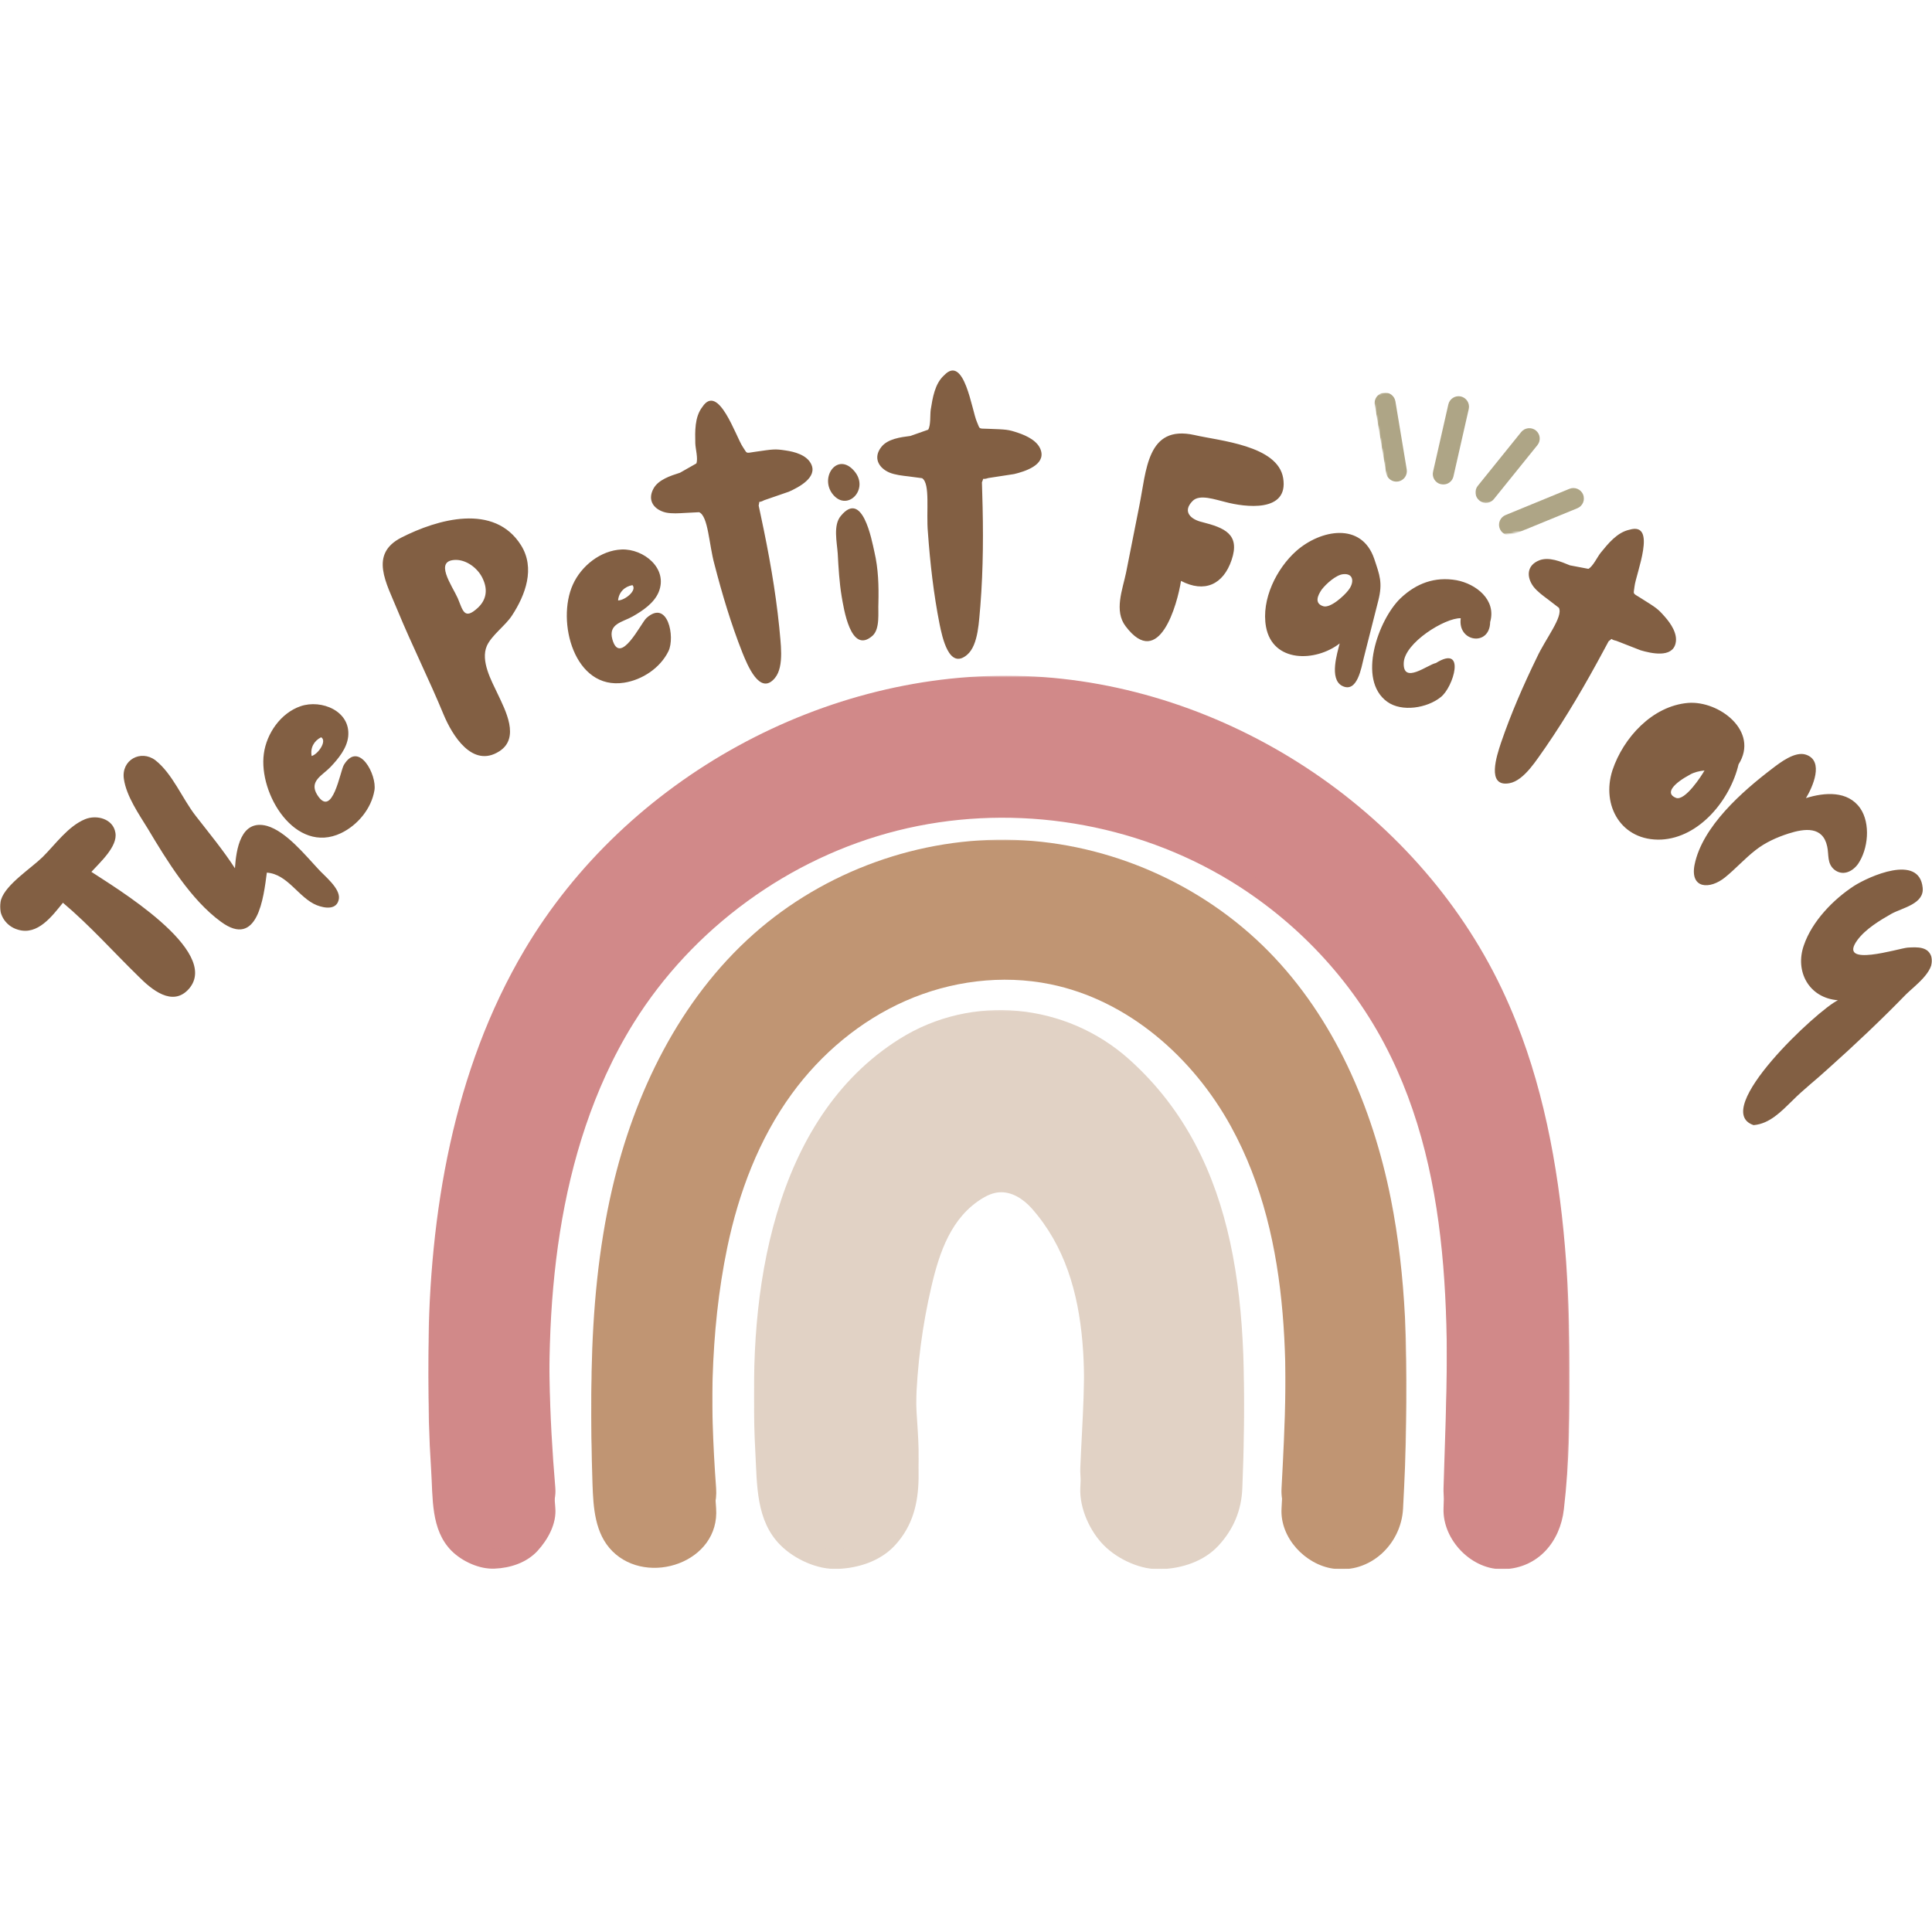 <svg xmlns="http://www.w3.org/2000/svg" fill="none" viewBox="0 0 1028 1028" height="1028" width="1028">
<g clip-path="url(#clip0_4_2)">
<mask height="642" width="1028" y="193" x="0" maskUnits="userSpaceOnUse" style="mask-type:luminance" id="mask0_4_2">
<path fill="white" d="M1028 193H0V835H1028V193Z"></path>
</mask>
<g mask="url(#mask0_4_2)">
<mask height="379" width="436" y="457" x="313" maskUnits="userSpaceOnUse" style="mask-type:luminance" id="mask1_4_2">
<path fill="white" d="M313.601 457.196H748.415V835.005H313.601V457.196Z"></path>
</mask>
<g mask="url(#mask1_4_2)">
<path fill="#C09573" d="M747.561 711.322C746.475 690.232 744.168 669.235 740.026 648.457C730.325 599.858 709.835 552.377 675.102 517.014C639.757 481.041 590.308 459.32 539.919 457.603C489.506 455.885 438.709 474.203 400.997 507.678C361.662 542.615 337.499 592.245 325.669 643.502C318.333 675.316 315.427 707.977 314.784 740.567C314.467 756.907 314.727 773.266 315.262 789.605C315.688 802.05 316.483 816.019 325.834 825.375C344.669 844.209 383.142 831.347 381.037 802.51C377.653 756.466 377.52 709.274 386.952 663.874C393.033 634.649 403.789 606.053 421.37 581.952C436.877 560.691 457.695 543.188 481.764 532.578C505.813 521.968 533.133 518.457 558.886 523.705C600.123 532.114 634.731 562.508 654.99 599.399C688.726 660.822 685.513 735.021 681.889 802.751C681.055 818.239 694.419 832.435 709.285 834.654C728.843 837.574 745.536 821.844 746.552 802.751C748.175 772.361 749.142 741.755 747.568 711.327"></path>
</g>
<mask height="289" width="263" y="547" x="400" maskUnits="userSpaceOnUse" style="mask-type:luminance" id="mask2_4_2">
<path fill="white" d="M400.571 547.863H662.699V835.005H400.576L400.571 547.863Z"></path>
</mask>
<g mask="url(#mask2_4_2)">
<path fill="#E1D2C5" d="M654.512 671.526C646.562 635.075 630.812 601.283 600.919 574.462C567.333 544.319 517.161 539.303 478.654 563.483C410.85 606.034 397.836 699.346 401.906 772.603C402.867 790.069 402.161 809.073 415.289 822.195C422.756 829.662 435.032 835.303 445.77 834.82C456.919 834.323 468.489 830.66 476.255 822.195C495.554 801.18 486.624 773.729 487.381 747.869C487.996 726.505 490.757 705.259 495.624 684.449C499.841 666.387 506.107 647.553 523.058 637.422C525.684 635.851 528.585 634.649 531.638 634.426C538.31 633.911 544.537 637.994 548.977 642.987C584.507 683.134 576.755 742.583 574.815 791.858C574.389 802.638 579.94 814.837 587.445 822.342C594.913 829.828 607.189 835.449 617.926 834.967C629.075 834.47 640.642 830.807 648.407 822.342C656.32 813.729 660.569 803.693 661.033 791.862C662.608 752.174 662.973 710.343 654.512 671.526Z"></path>
</g>
<mask height="466" width="608" y="370" x="227" maskUnits="userSpaceOnUse" style="mask-type:luminance" id="mask3_4_2">
<path fill="white" d="M227.879 370.225H834.797V835.009H227.879V370.225Z"></path>
</mask>
<g mask="url(#mask3_4_2)">
<path fill="#D18989" d="M833.322 682.102C830.197 638.458 822.64 594.204 806.758 554.464C804.366 548.46 801.784 542.535 799.011 536.7C753.333 440.767 651.606 374.366 545.427 370.415C439.244 366.473 333.193 424.81 279.046 516.238C241.187 580.192 228.4 656.26 227.899 730.587C227.79 747.83 228.287 765.079 229.414 782.27C230.379 796.945 229.12 814.023 240.283 825.209C245.905 830.807 255.095 835.042 263.15 834.673C271.507 834.304 280.196 831.55 286.016 825.209C291.525 819.181 296.205 810.81 295.481 802.344C289.031 725.983 289.972 642.821 322.399 571.878C326.724 562.414 331.627 553.205 337.13 544.371C368.505 493.926 419.965 456.382 477.585 441.931C535.206 427.455 598.297 436.238 649.78 465.865C686.195 486.848 716.771 517.994 736.456 555.131C775.424 628.663 770.803 716.665 768.256 797.243L768.086 802.657C767.55 819.569 783.333 835.743 800.422 834.967C818.442 834.172 830.105 820.477 832.123 803.101C835.037 778.201 835.446 752.028 835.136 726.886C834.945 712.156 834.395 697.169 833.322 682.102Z"></path>
</g>
<path fill="#825F43" d="M100.496 526.185C118.171 505.96 59.92 471.45 48.629 463.911C53.134 458.938 62.713 450.396 61.402 443.095C60.219 435.665 51.417 433.351 45.246 435.902C36.169 439.673 29.492 449.27 22.691 456.013C16.554 462.023 3.19 470.508 0.601 478.604C-1.671 485.607 2.707 492.763 9.583 494.684C20.089 497.864 27.774 487.382 33.486 480.346C48 492.597 60.309 506.5 73.786 519.64C80.535 526.441 91.807 535.999 100.496 526.185ZM180.32 478.273C181.172 472.618 172.332 465.851 169.246 462.302C162.351 454.949 152.239 442.394 142.074 439.456C128.042 435.684 125.657 452.062 125.009 462.009C118.743 452.322 111.238 443.246 104.12 434.094C96.984 424.947 91.793 411.636 82.622 404.481C74.913 398.736 64.43 404.353 65.912 414.447C67.204 423.58 73.957 433.299 78.689 440.993C88.74 457.831 101.531 478.794 117.541 490.439C137.157 504.929 140.28 477.407 141.979 464.318C153.128 465.056 158.949 477.814 168.56 481.657C172.962 483.374 179.34 484.259 180.32 478.273ZM181.451 443.307C190.215 439.11 197.588 430.37 199.235 420.537C200.622 412.327 190.953 393.862 182.989 406.965C180.992 410.24 176.941 435.802 168.844 423.012C164.187 415.615 171.565 412.625 175.801 408.167C180.05 403.695 184.579 398.206 185.265 391.936C186.704 378.336 171.045 371.976 159.938 375.767C149.323 379.411 141.836 390.313 140.394 401.017C137.422 422.311 157.127 454.858 181.451 443.307ZM165.835 402.271C165.001 397.927 167.069 394.18 170.879 392.287C174.154 394.288 169.251 401.292 165.835 402.271ZM265.672 399.759C276.802 392.661 268.947 377.981 264.711 369.014C261.493 362.195 255.578 351.624 259.056 343.655C261.588 338 268.98 332.842 272.42 327.519C279.646 316.483 284.861 302.344 277.247 290.14C263.031 267.521 232.787 276.228 213.489 286.075C196.315 294.91 205.595 310.218 211.568 324.854C219.258 343.508 228.315 361.509 236.081 380.314C240.553 391.009 251.272 408.982 265.672 399.759ZM254.172 323.487C247.041 330.017 246.335 324.968 243.563 318.296C240.553 311.548 230.274 297.645 243.047 297.924C249.128 298.217 254.953 303.082 257.149 308.533C259.572 314.08 258.701 319.313 254.172 323.487ZM332.118 363.251C341.73 361.755 351.289 355.452 355.671 346.504C359.329 339.037 355.339 318.575 343.949 328.867C341.105 331.437 329.941 354.785 325.834 340.201C323.486 331.792 331.399 331.03 336.718 327.963C342.066 324.897 347.981 320.922 350.442 315.116C355.69 302.491 342.491 291.92 330.77 292.378C319.568 292.842 309.271 301.161 304.836 311.013C295.926 330.571 305.499 367.391 332.118 363.255V363.251ZM328.868 319.479C329.293 315.059 332.359 312.068 336.533 311.345C339.108 314.193 332.417 319.498 328.868 319.484V319.479ZM412.35 360.733C417.527 354.468 415.194 341.232 414.64 333.803C412.625 313.966 409.056 294.134 404.901 274.76L403.68 269.011C404.475 265.576 402.975 268.127 406.657 266.149L419.78 261.62C424.938 259.306 435.306 253.982 431.516 246.737C429.149 242.081 422.775 240.359 417.986 239.677C412.312 238.825 411.664 238.972 401.664 240.415C396.34 241.229 397.765 241.433 395.266 237.846C391.513 232.3 382.252 203.538 373.715 216.533C369.537 221.894 369.835 229.735 369.963 235.887C370.057 238.788 371.515 243.964 370.531 246.591L361.809 251.545C356.816 253.135 350.238 255.222 347.669 260.063C344.228 266.479 348.189 271.287 354.322 272.726C357.559 273.388 361.274 273.114 364.677 272.915L371.979 272.542C376.877 274.576 377.227 289.79 380.165 300.323C384.235 316.11 389.019 332.08 395.025 347.275C397.6 353.597 404.314 370.529 412.35 360.733ZM442.674 262.429C450.421 273.152 463.066 260.285 454.435 250.504C445.784 240.567 436.333 253.391 442.674 262.429ZM464.268 338.275C468.371 334.56 467.131 325.759 467.391 320.988C467.614 311.656 467.372 302.727 465.262 293.67C463.766 286.922 458.85 260.451 447.374 274.538C443.228 279.436 445.339 288.498 445.746 294.522C446.153 302.079 446.612 309.996 447.852 317.439C448.869 323.061 452.489 348.68 464.268 338.275ZM514.563 348.435C520.777 343.201 520.866 329.762 521.643 322.351C523.214 302.477 523.27 282.318 522.641 262.519L522.476 256.637C523.881 253.405 521.941 255.657 525.93 254.347L539.63 252.241C545.138 250.906 556.288 247.528 553.865 239.706C552.365 234.718 546.397 231.888 541.812 230.336C536.375 228.505 535.707 228.524 525.618 228.155C520.237 227.989 521.586 228.448 519.797 224.473C517.076 218.34 513.124 188.391 502.401 199.649C497.318 204.177 496.226 211.942 495.227 218.009C494.82 220.891 495.322 226.233 493.878 228.632L484.414 231.964C479.217 232.626 472.361 233.497 468.977 237.803C464.448 243.496 467.463 248.947 473.25 251.446C476.317 252.7 480.032 253.088 483.396 253.481L490.641 254.441C495.099 257.323 492.714 272.352 493.731 283.236C494.896 299.486 496.76 316.067 499.94 332.095C501.327 338.766 504.895 356.621 514.563 348.435ZM598.935 333.235C616.758 356.857 626.501 321.386 628.404 309.092C640.916 315.636 650.901 311.032 655.316 297.986C660.03 284.14 651.398 280.809 639.662 277.799C633.912 276.488 628.811 272.385 634.579 266.56C638.27 262.751 646.613 265.86 652.008 267.114C662.287 269.868 685.764 272.991 682.768 254.432C679.938 236.928 648.662 234.543 635.573 231.476C610.123 225.822 610.047 250.48 606.167 269.409L599.177 304.677C597.312 313.715 592.665 325.025 598.935 333.235ZM714.04 364.897C722.246 369.19 724.405 354.955 725.647 350.071L733.408 319.465C735.778 310.02 734.113 306.044 731.214 297.338C724.482 277.595 702.668 281.793 689.787 293.126C679.234 302.477 671.004 318.982 673.63 333.528C677.18 352.736 700.008 352.315 712.841 342.368C711.507 347.578 707.232 361.201 714.04 364.897ZM704.035 322.55C699.251 320.998 701.135 316.824 703.24 313.748C705.516 310.739 710.929 305.841 714.703 305.524C720.475 304.918 720.694 310.223 717.258 314.288C715.275 316.876 707.867 323.828 704.035 322.55ZM738.163 373.42C745.889 379.004 759.401 376.765 766.59 370.945C773.3 365.843 780.342 342.623 764.036 352.792C759.732 353.607 746.425 364.419 746.919 352.679C747.343 342.013 768.876 328.706 777.251 328.947C775.445 341.772 792.745 344.123 792.894 330.983C796.316 319.166 785.408 310.682 774.979 308.723C763.5 306.707 753.58 310.351 745.148 318.39C733.464 329.667 721.837 361.718 738.163 373.425V373.42ZM803.131 416.746C811.132 415.327 817.941 403.733 822.322 397.709C833.633 381.294 843.757 363.866 853.134 346.414L855.921 341.237C858.75 339.154 855.963 340.11 860.063 340.981L872.982 346.026C878.429 347.615 889.753 350.28 891.566 342.292C892.765 337.228 889.033 331.773 885.837 328.153C882.048 323.847 881.455 323.515 872.918 318.154C868.325 315.324 869.27 316.394 869.715 312.049C870.435 305.396 882.006 277.487 867.076 281.849C860.416 283.236 855.575 289.387 851.674 294.157C849.874 296.429 847.645 301.332 845.183 302.68L835.333 300.811C830.507 298.799 824.129 296.136 819.027 298.151C812.282 300.811 812.169 307.043 815.923 312.111C817.941 314.732 820.954 316.914 823.684 318.949L829.47 323.397C831.89 328.129 822.301 339.945 817.736 349.873C810.596 364.528 803.928 379.818 798.658 395.267C796.513 401.76 790.65 418.999 803.131 416.746ZM883.911 446.734C904.337 445.717 920.699 425.42 925.066 406.715C936.228 389.111 914.73 372.719 898.205 374.016C879.198 375.625 863.795 392.5 857.996 409.762C851.857 428.652 862.73 447.619 883.911 446.734ZM891.749 424.531C885.668 422.094 890.663 416.77 899.257 412.147C901.324 410.945 904.337 410.188 906.947 409.97C905.578 412.497 896.554 426.471 891.749 424.531ZM901.67 460.078C899.123 473.072 909.847 473.39 917.905 466.826C923.471 462.33 928.368 456.808 934.175 452.299C939.276 448.304 945.301 445.57 951.602 443.535C960.344 440.743 969.918 439.579 972.233 450.396C973.213 454.844 972.042 459.434 976.057 462.761C980.424 466.178 985.525 463.978 988.616 459.747C994.084 451.816 995.396 438.173 989.808 430.058C983.176 420.594 970.864 421.578 960.937 424.663C964.394 418.985 970.807 404.921 960.979 401.571C955.158 399.56 947.206 405.735 942.987 408.967C927.056 421.096 905.811 439.726 901.677 460.078H901.67ZM933.074 598.671C941.668 597.971 947.884 591.294 953.669 585.677C959.582 579.705 966.532 574.381 972.818 568.561C986.965 555.917 1000.88 542.771 1014.14 529.133C1018.55 524.733 1029.44 517.024 1027.83 509.685C1026.39 503.533 1020.18 503.902 1015.06 504.214C1010.4 504.546 977.348 515.173 988.291 500.22C992.651 494.286 1000.29 489.706 1006.56 486.138C1012.32 483.015 1023.97 480.923 1023.03 472.31C1021.18 454.14 994.338 466.433 986.577 471.35C975.464 478.576 964.225 490.183 959.843 502.903C954.904 516.782 962.432 530.997 977.941 532.219C967.308 537.211 909.614 590.835 933.081 598.671H933.074Z"></path>
<mask height="53" width="25" y="206" x="727" maskUnits="userSpaceOnUse" style="mask-type:luminance" id="mask4_4_2">
<path fill="white" d="M727.975 206.25H751.632V258.303H727.975V206.25Z"></path>
</mask>
<g mask="url(#mask4_4_2)">
<mask height="101" width="116" y="193" x="730" maskUnits="userSpaceOnUse" style="mask-type:luminance" id="mask5_4_2">
<path fill="white" d="M730.24 209.908L831.791 193.014L845.782 277.046L744.238 293.94L730.24 209.908Z"></path>
</mask>
<g mask="url(#mask5_4_2)">
<mask height="101" width="116" y="193" x="730" maskUnits="userSpaceOnUse" style="mask-type:luminance" id="mask6_4_2">
<path fill="white" d="M730.24 209.908L831.791 193.014L845.782 277.046L744.238 293.94L730.24 209.908Z"></path>
</mask>
<g mask="url(#mask6_4_2)">
<path fill="#AEA586" d="M743.942 256.197C740.915 256.717 738.029 254.645 737.528 251.63L731.482 215.364C730.988 212.335 733.055 209.449 736.068 208.947C737.528 208.713 739.017 209.063 740.216 209.923C741.423 210.783 742.234 212.081 742.481 213.537L748.507 249.799C748.747 251.252 748.401 252.741 747.547 253.94C746.694 255.138 745.395 255.95 743.942 256.197Z"></path>
</g>
</g>
</g>
<mask height="53" width="24" y="206" x="761" maskUnits="userSpaceOnUse" style="mask-type:luminance" id="mask7_4_2">
<path fill="white" d="M761.101 206.25H784.758V258.303H761.101V206.25Z"></path>
</mask>
<g mask="url(#mask7_4_2)">
<mask height="101" width="116" y="193" x="730" maskUnits="userSpaceOnUse" style="mask-type:luminance" id="mask8_4_2">
<path fill="white" d="M730.24 209.908L831.791 193.014L845.782 277.046L744.238 293.94L730.24 209.908Z"></path>
</mask>
<g mask="url(#mask8_4_2)">
<mask height="101" width="116" y="193" x="730" maskUnits="userSpaceOnUse" style="mask-type:luminance" id="mask9_4_2">
<path fill="white" d="M730.24 209.908L831.791 193.014L845.782 277.046L744.238 293.94L730.24 209.908Z"></path>
</mask>
<g mask="url(#mask9_4_2)">
<path fill="#AEA586" d="M768.855 257.73C768.157 257.839 767.437 257.825 766.703 257.654C765.991 257.493 765.313 257.193 764.721 256.771C764.128 256.349 763.62 255.813 763.232 255.195C762.844 254.577 762.583 253.888 762.456 253.169C762.336 252.449 762.357 251.712 762.519 251.001L770.654 215.16C770.986 213.72 771.875 212.47 773.124 211.683C774.38 210.896 775.89 210.637 777.329 210.963C778.768 211.299 780.01 212.189 780.793 213.439C781.576 214.689 781.83 216.197 781.506 217.635L773.371 253.476C772.87 255.733 771.028 257.356 768.862 257.73H768.855Z"></path>
</g>
</g>
</g>
<mask height="43" width="39" y="225" x="784" maskUnits="userSpaceOnUse" style="mask-type:luminance" id="mask10_4_2">
<path fill="white" d="M784.758 225.178H822.619V267.767H784.758V225.178Z"></path>
</mask>
<g mask="url(#mask10_4_2)">
<mask height="101" width="116" y="193" x="730" maskUnits="userSpaceOnUse" style="mask-type:luminance" id="mask11_4_2">
<path fill="white" d="M730.24 209.908L831.791 193.014L845.782 277.046L744.238 293.94L730.24 209.908Z"></path>
</mask>
<g mask="url(#mask11_4_2)">
<mask height="101" width="116" y="193" x="730" maskUnits="userSpaceOnUse" style="mask-type:luminance" id="mask12_4_2">
<path fill="white" d="M730.24 209.908L831.791 193.014L845.782 277.046L744.238 293.94L730.24 209.908Z"></path>
</mask>
<g mask="url(#mask12_4_2)">
<path fill="#AEA586" d="M791.567 267.488C790.05 267.748 788.442 267.36 787.164 266.324C786.021 265.401 785.288 264.063 785.125 262.601C784.963 261.139 785.393 259.673 786.311 258.525L809.404 229.896C810.328 228.754 811.669 228.024 813.136 227.865C814.597 227.705 816.064 228.129 817.221 229.045C819.606 230.999 819.973 234.477 818.033 236.862L794.94 265.491C794.093 266.584 792.872 267.27 791.567 267.488Z"></path>
</g>
</g>
</g>
<mask height="29" width="53" y="258" x="794" maskUnits="userSpaceOnUse" style="mask-type:luminance" id="mask13_4_2">
<path fill="white" d="M794.227 258.303H846.276V286.695H794.227V258.303Z"></path>
</mask>
<g mask="url(#mask13_4_2)">
<mask height="101" width="116" y="193" x="730" maskUnits="userSpaceOnUse" style="mask-type:luminance" id="mask14_4_2">
<path fill="white" d="M730.24 209.908L831.791 193.014L845.782 277.046L744.238 293.94L730.24 209.908Z"></path>
</mask>
<g mask="url(#mask14_4_2)">
<mask height="101" width="116" y="193" x="730" maskUnits="userSpaceOnUse" style="mask-type:luminance" id="mask15_4_2">
<path fill="white" d="M730.24 209.908L831.791 193.014L845.782 277.046L744.238 293.94L730.24 209.908Z"></path>
</mask>
<g mask="url(#mask15_4_2)">
<path fill="#AEA586" d="M804.112 284.736C802.764 284.96 801.374 284.679 800.217 283.946C799.06 283.213 798.213 282.081 797.832 280.763C797.459 279.446 797.578 278.036 798.171 276.802C798.771 275.568 799.794 274.596 801.064 274.07L835.079 260.096C836.448 259.542 837.979 259.549 839.341 260.116C840.702 260.682 841.789 261.764 842.36 263.125C843.546 265.974 842.156 269.229 839.348 270.412L805.318 284.367C804.937 284.551 804.528 284.676 804.112 284.736Z"></path>
</g>
</g>
</g>
<mask height="379" width="436" y="446" x="313" maskUnits="userSpaceOnUse" style="mask-type:luminance" id="mask16_4_2">
<path fill="white" d="M313.601 446.497H748.415V824.305H313.601V446.497Z"></path>
</mask>
<g mask="url(#mask16_4_2)">
<path fill="#C09573" d="M747.561 700.642C746.475 679.551 744.168 658.551 740.026 637.753C730.325 589.159 709.835 541.673 675.102 506.329C639.757 470.361 590.308 448.622 539.919 446.899C489.506 445.182 438.709 463.499 400.997 496.992C361.662 531.915 337.499 581.545 325.669 632.803C318.333 664.612 315.427 697.277 314.784 729.863C314.467 746.221 314.727 762.58 315.262 778.925C315.688 791.361 316.483 805.32 325.834 814.671C344.669 833.505 383.142 820.643 381.037 791.824C377.653 745.763 377.52 698.569 386.952 653.175C393.033 623.95 403.789 595.349 421.37 571.249C436.877 550.011 457.695 532.483 481.764 521.874C505.813 511.284 533.133 507.753 558.886 513.002C600.123 521.415 634.731 551.819 654.99 588.715C688.726 650.123 685.513 724.317 681.889 792.047C681.055 807.535 694.419 821.731 709.285 823.95C728.843 826.87 745.536 811.141 746.552 792.047C748.175 761.676 749.142 731.065 747.568 700.642"></path>
</g>
<mask height="288" width="263" y="537" x="400" maskUnits="userSpaceOnUse" style="mask-type:luminance" id="mask17_4_2">
<path fill="white" d="M400.571 537.183H662.699V824.301H400.576L400.571 537.183Z"></path>
</mask>
<g mask="url(#mask17_4_2)">
<path fill="#E1D2C5" d="M654.512 660.827C646.562 624.371 630.812 590.603 600.919 563.763C567.333 533.614 517.161 528.603 478.654 552.784C410.85 595.354 397.836 688.642 401.906 761.895C402.867 779.384 402.161 798.369 415.289 811.51C422.756 818.978 435.032 824.618 445.77 824.135C456.919 823.638 468.489 819.957 476.255 811.51C495.554 790.476 486.624 763.026 487.381 737.169C487.995 715.81 490.757 694.566 495.624 673.759C499.841 655.683 506.107 636.849 523.058 626.723C525.684 625.147 528.585 623.964 531.638 623.728C538.31 623.207 544.537 627.295 548.977 632.302C584.507 672.453 576.755 731.898 574.815 781.178C574.389 791.952 579.94 804.137 587.445 811.657C594.913 819.129 607.189 824.765 617.926 824.282C629.075 823.785 640.642 820.128 648.407 811.662C656.32 803.026 660.569 792.989 661.033 781.178C662.608 741.475 662.973 699.644 654.512 660.822"></path>
</g>
<mask height="466" width="608" y="359" x="227" maskUnits="userSpaceOnUse" style="mask-type:luminance" id="mask18_4_2">
<path fill="white" d="M227.879 359.545H834.797V824.301H227.879V359.545Z"></path>
</mask>
<g mask="url(#mask18_4_2)">
<path fill="#D18989" d="M833.322 671.398C830.197 627.754 822.64 583.523 806.758 543.779C804.366 537.769 801.784 531.837 799.011 525.996C753.333 430.077 651.606 363.667 545.427 359.73C439.244 355.774 333.193 414.111 279.045 505.534C241.187 569.493 228.4 645.575 227.899 719.897C227.784 737.139 228.289 754.379 229.413 771.586C230.379 786.241 229.12 803.323 240.283 814.505C245.905 820.127 255.095 824.338 263.15 823.988C271.507 823.6 280.195 820.865 286.016 814.505C291.525 808.496 296.205 800.105 295.481 791.659C289.03 715.297 289.972 632.117 322.398 561.174C326.724 551.71 331.626 542.506 337.13 533.666C368.505 483.223 419.965 445.683 477.585 431.226C535.206 416.751 598.297 425.548 649.779 455.18C686.195 476.144 716.771 507.309 736.456 544.446C775.424 617.978 770.803 705.966 768.256 786.539L768.086 791.952C767.55 808.87 783.333 825.044 800.422 824.282C818.442 823.473 830.105 809.773 832.123 792.416C835.037 767.516 835.446 741.323 835.136 716.182C834.945 701.47 834.395 686.465 833.322 671.398Z"></path>
</g>
</g>
</g>
<defs>
<clipPath id="clip0_4_2">
<rect transform="translate(0 193)" fill="white" height="642" width="1028"></rect>
</clipPath>
</defs>
</svg>

